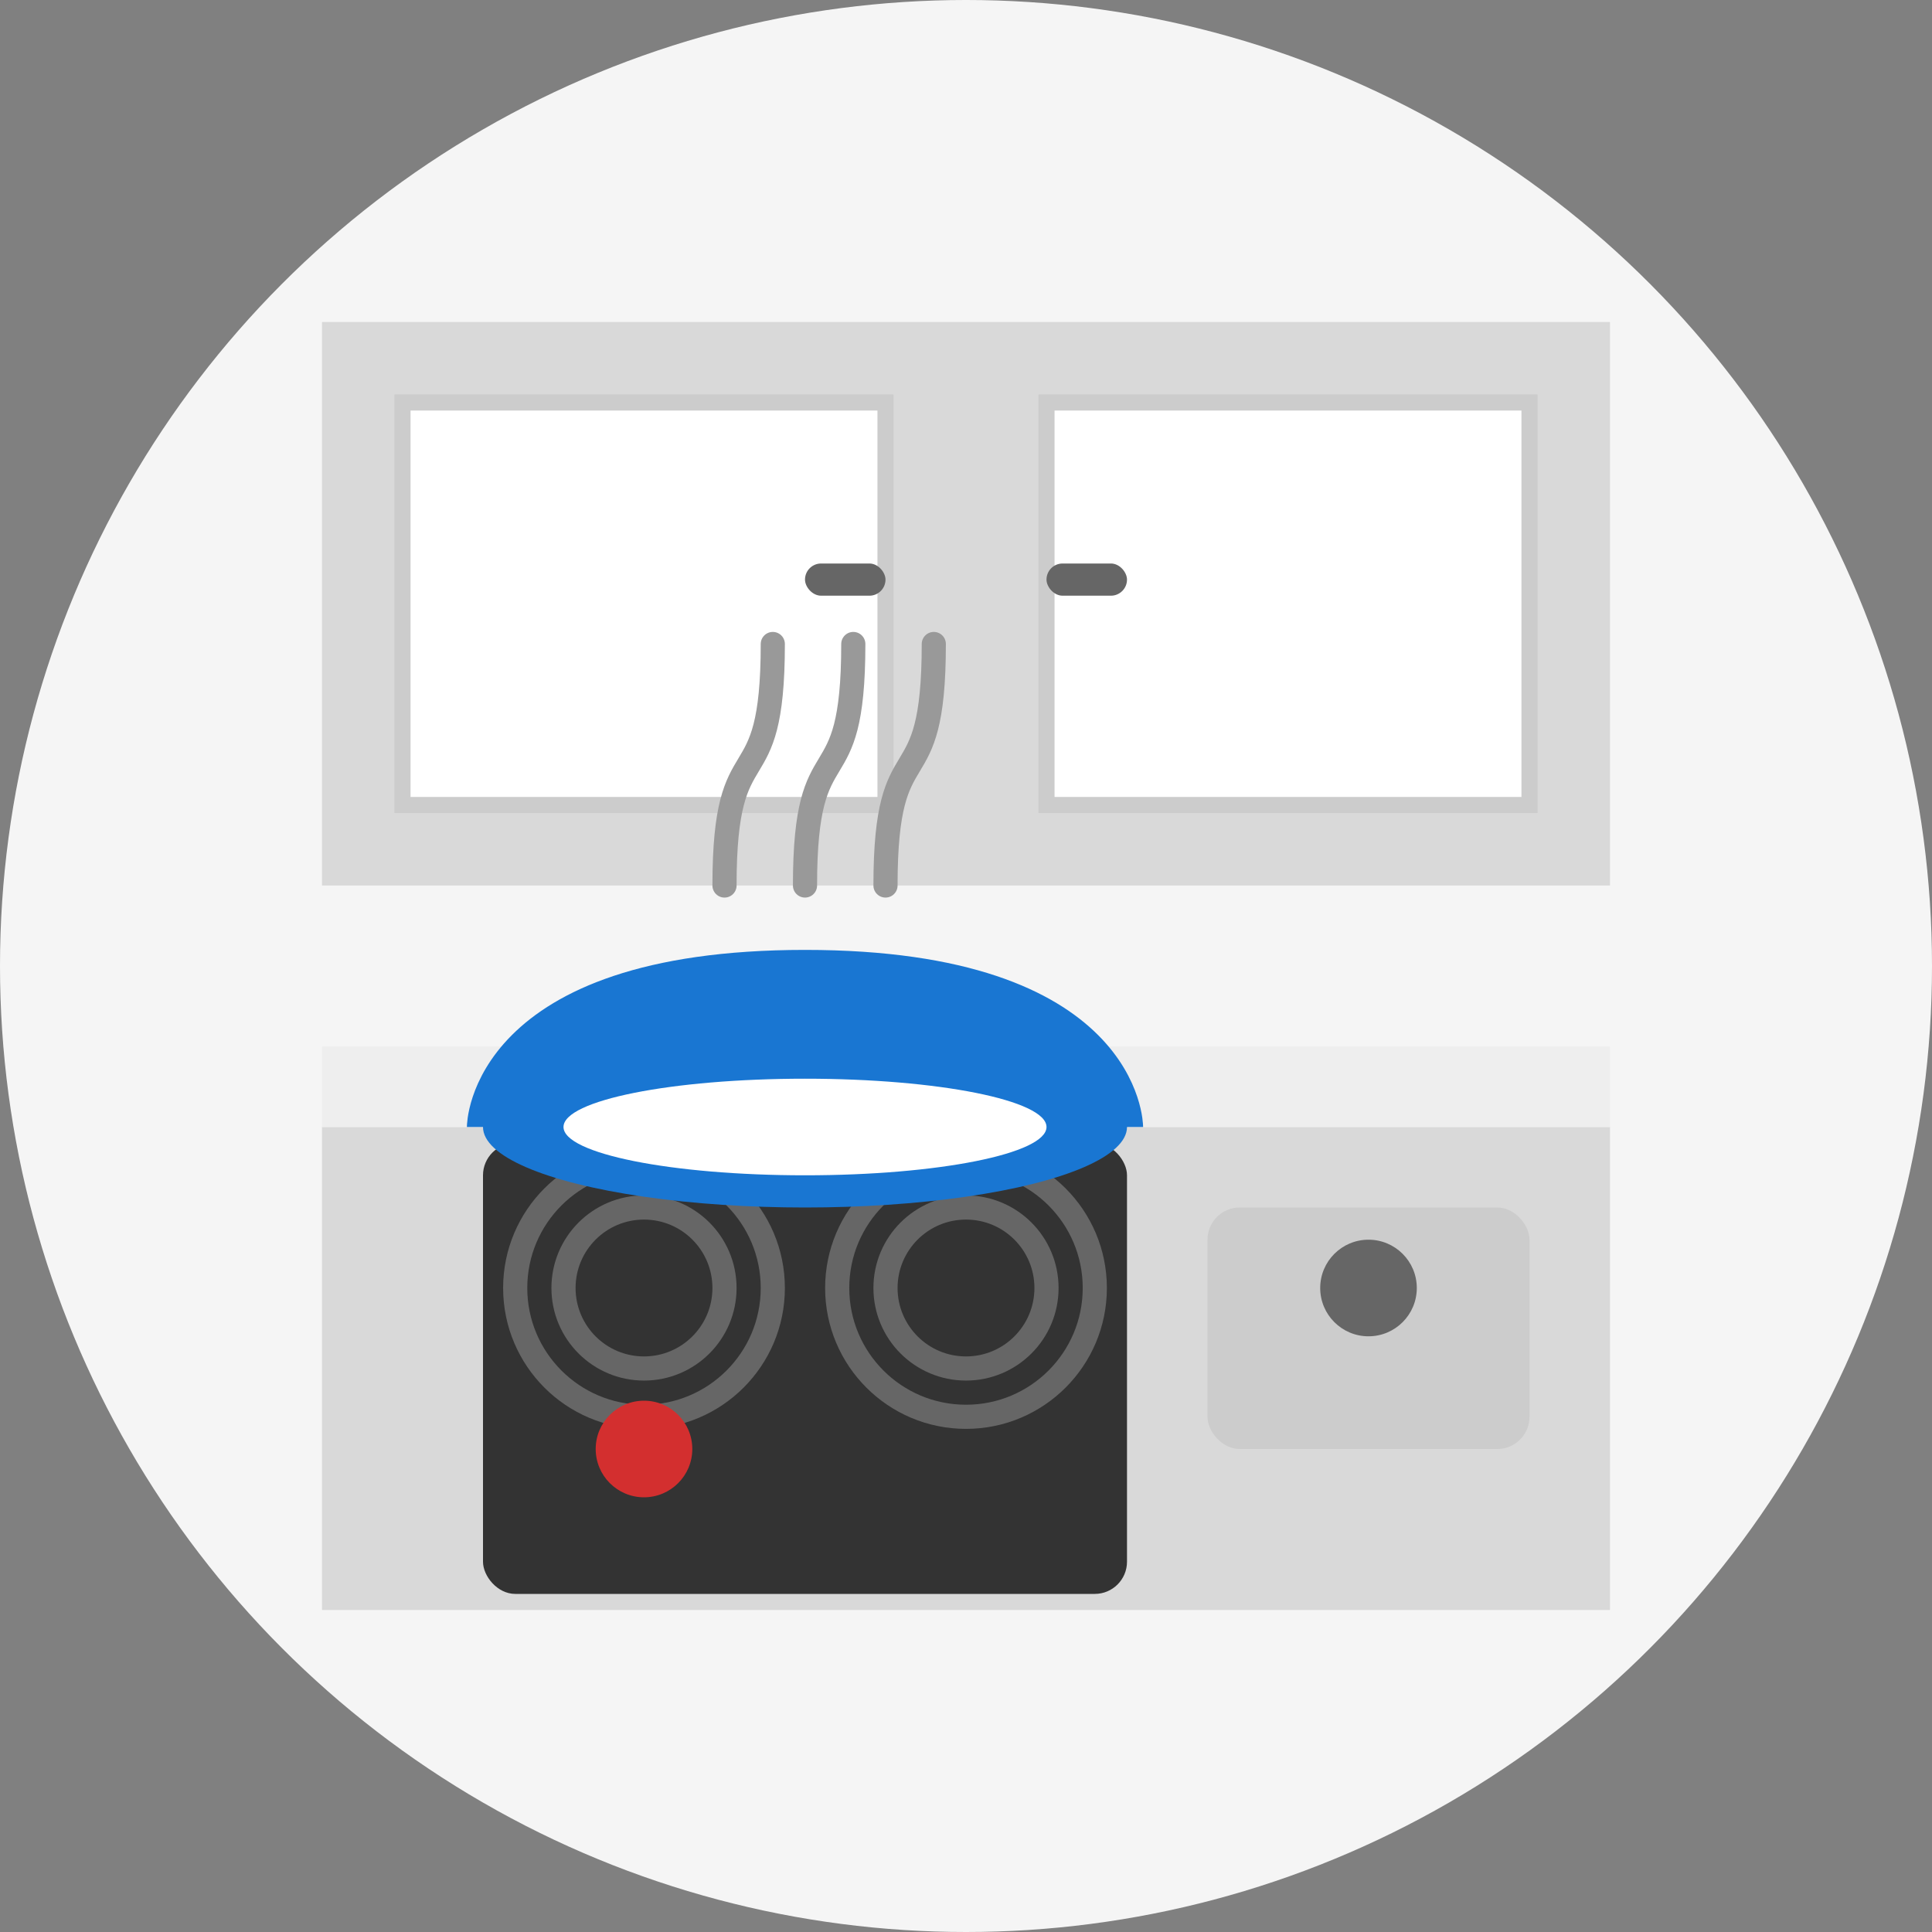 <svg xmlns="http://www.w3.org/2000/svg" width="120" height="120" viewBox="0 0 120 120">
  <rect x="0" y="0" width="120" height="120" fill="#808080" stroke="none"/>
  <!-- Background -->
  <circle cx="60" cy="60" r="60" fill="#f5f5f5"/>
  
  <!-- Kitchen counter -->
  <rect x="20" y="70" width="80" height="30" fill="#d9d9d9"/>
  <rect x="20" y="65" width="80" height="5" fill="#eeeeee"/>
  
  <!-- Kitchen cabinets -->
  <rect x="20" y="20" width="80" height="35" fill="#d9d9d9"/>
  <rect x="25" y="25" width="30" height="25" fill="#ffffff" stroke="#cccccc" stroke-width="1"/>
  <rect x="65" y="25" width="30" height="25" fill="#ffffff" stroke="#cccccc" stroke-width="1"/>
  
  <!-- Cabinet handles -->
  <rect x="50" y="35" width="5" height="2" fill="#666666" rx="1"/>
  <rect x="65" y="35" width="5" height="2" fill="#666666" rx="1"/>
  
  <!-- Stove top -->
  <rect x="30" y="71" width="40" height="28" fill="#333333" rx="2"/>
  
  <!-- Burners -->
  <circle cx="40" cy="80" r="8" fill="none" stroke="#666666" stroke-width="1.5"/>
  <circle cx="40" cy="80" r="5" fill="none" stroke="#666666" stroke-width="1.5"/>
  <circle cx="60" cy="80" r="8" fill="none" stroke="#666666" stroke-width="1.5"/>
  <circle cx="60" cy="80" r="5" fill="none" stroke="#666666" stroke-width="1.5"/>
  <circle cx="40" cy="90" r="3" fill="#d32f2f"/>
  
  <!-- Sink -->
  <rect x="75" y="75" width="20" height="15" fill="#cccccc" rx="2"/>
  <circle cx="85" cy="80" r="3" fill="#666666"/>
  
  <!-- Pot on stove -->
  <path d="M30,70 C30,70 30,60 50,60 C70,60 70,70 70,70" fill="#1976d2" stroke="#1976d2" stroke-width="2"/>
  <ellipse cx="50" cy="70" rx="20" ry="5" fill="#1976d2"/>
  <ellipse cx="50" cy="70" rx="15" ry="3" fill="#ffffff"/>
  
  <!-- Steam from pot -->
  <path d="M45,55 C45,45 48,50 48,40 M50,55 C50,45 53,50 53,40 M55,55 C55,45 58,50 58,40" fill="none" stroke="#999999" stroke-width="1.5" stroke-linecap="round"/>
</svg>
